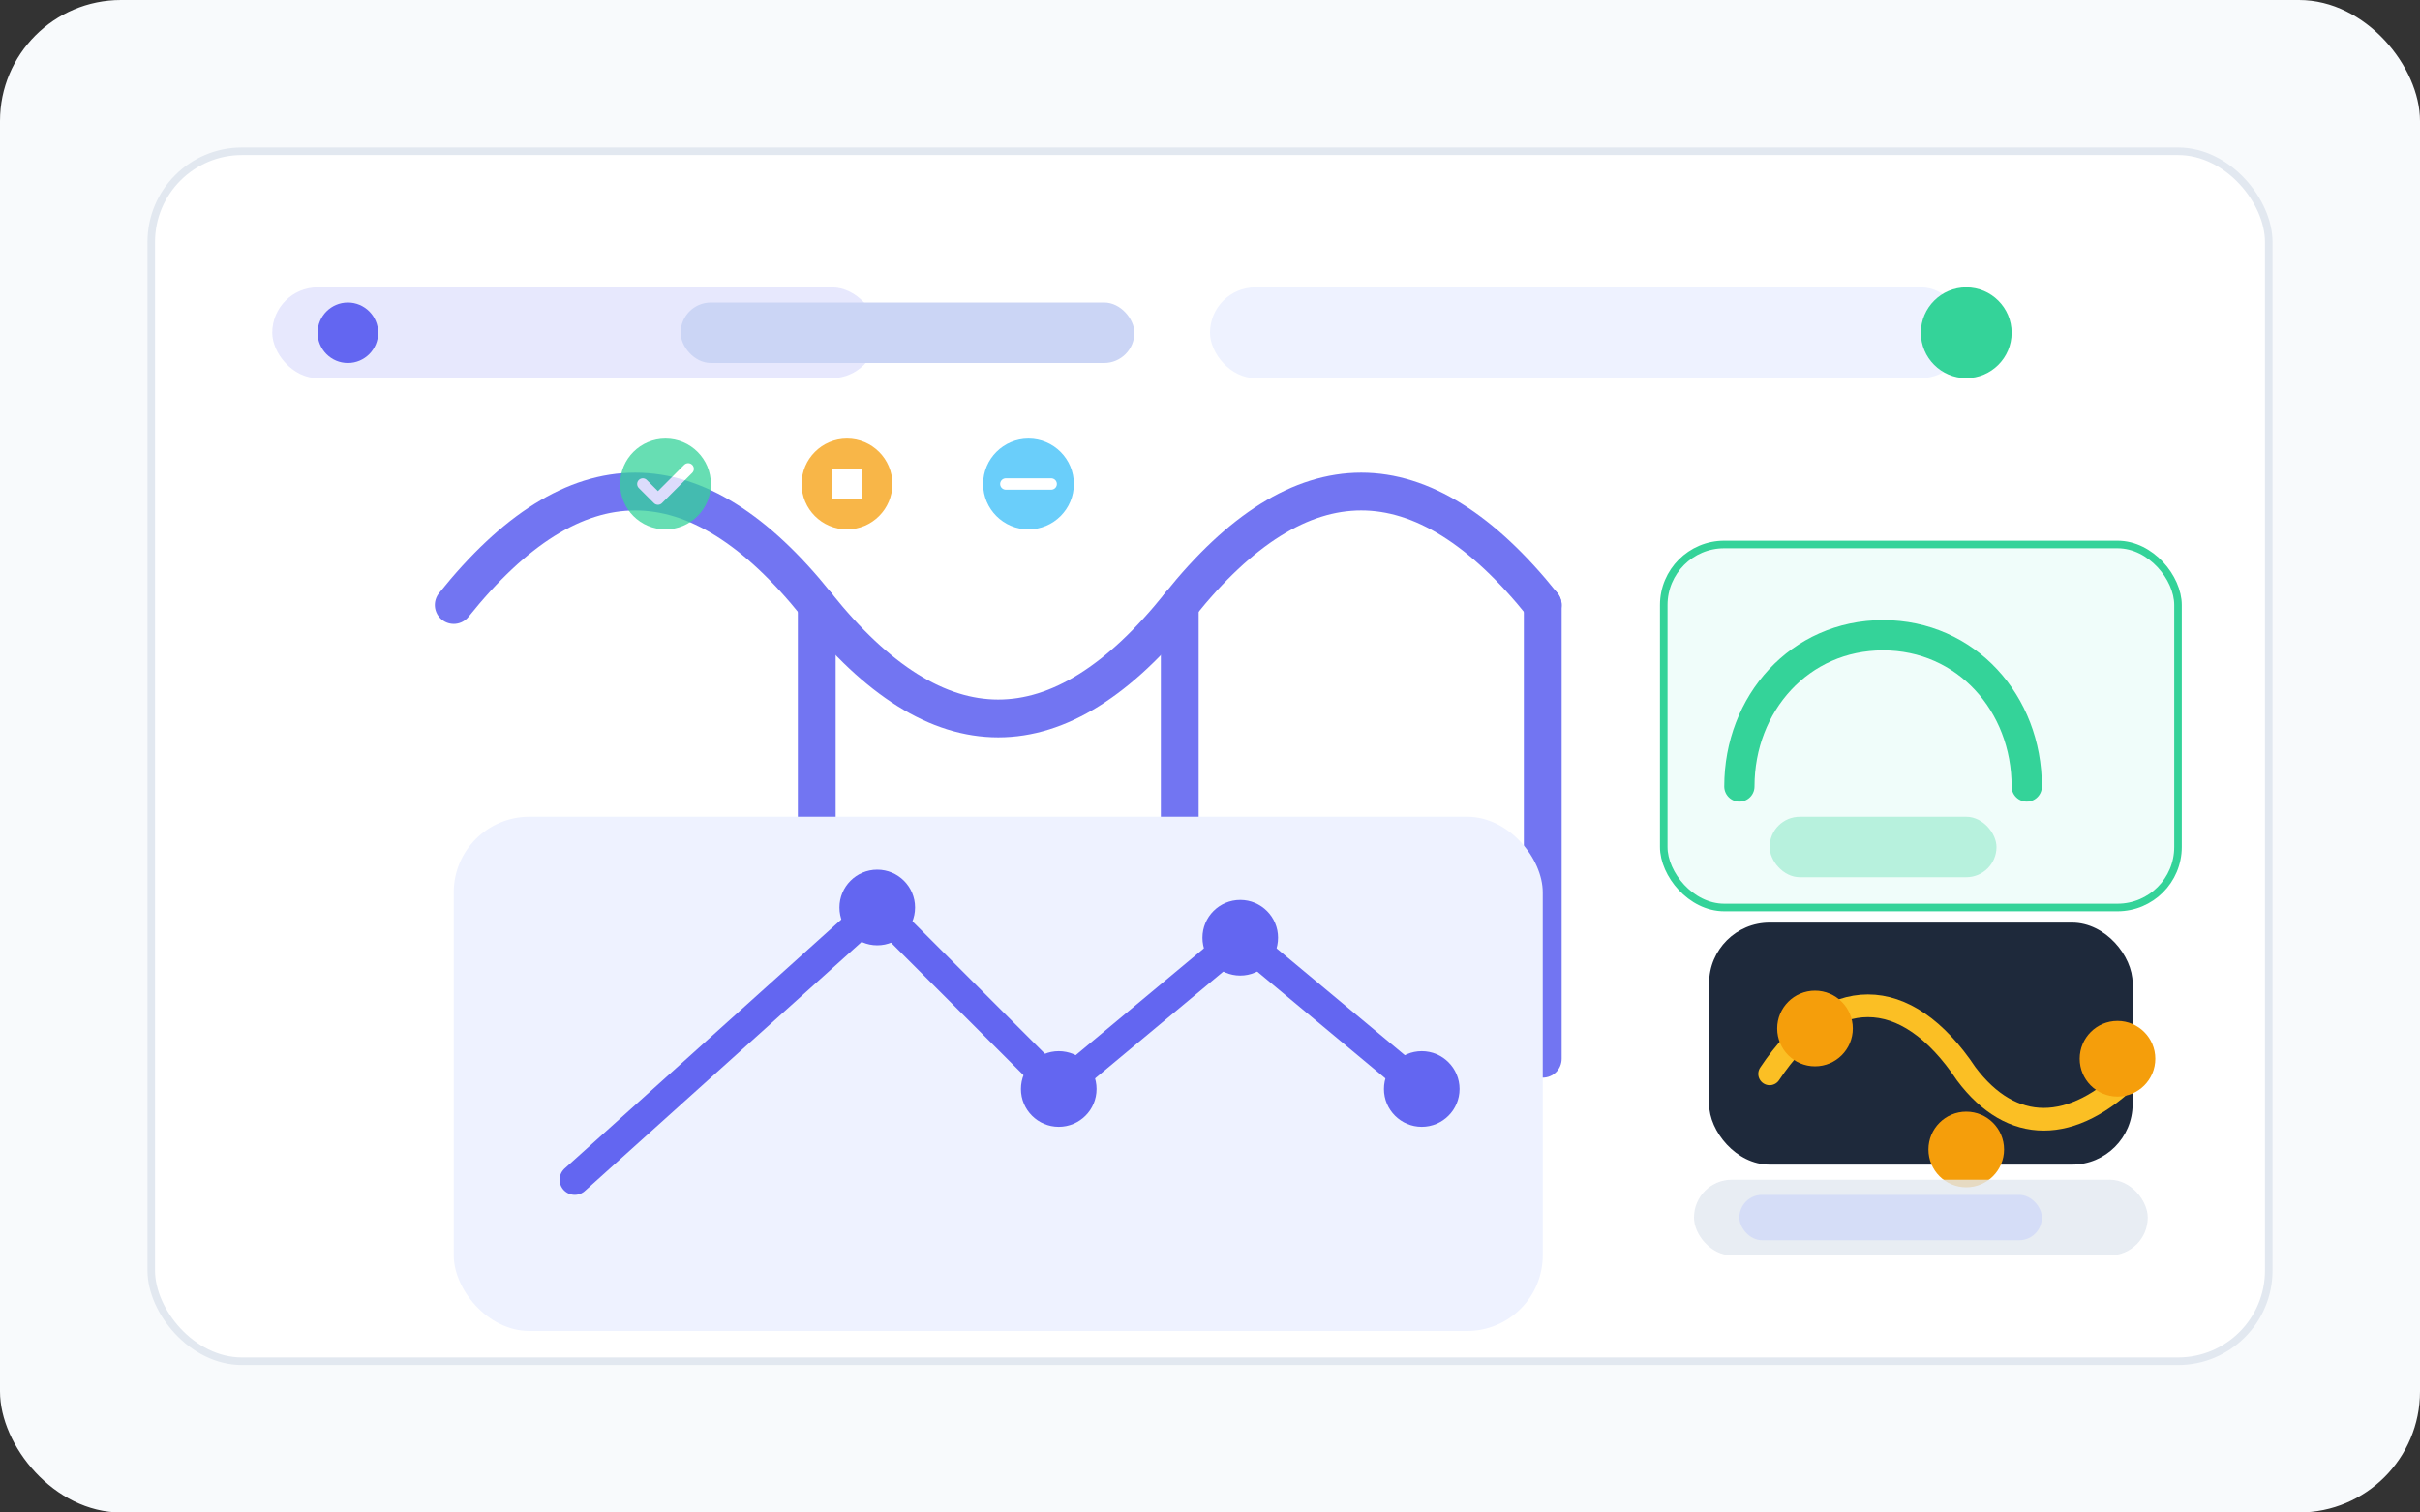 <svg width="640" height="400" viewBox="0 0 640 400" fill="none" xmlns="http://www.w3.org/2000/svg" role="img" aria-labelledby="title desc">
  <rect x="0" y="0" width="640" height="400" fill="#333333" stroke="none"/>
  <title id="title">Social media analytics illustration</title>
  <desc id="desc">Abstract dashboard with charts, graphs, and engagement icons representing social media analytics.</desc>
  <rect width="640" height="400" rx="32" fill="#F8FAFC"/>
  <rect x="40" y="40" width="560" height="320" rx="24" fill="#FFFFFF" stroke="#E2E8F0" stroke-width="2"/>
  <rect x="72" y="76" width="160" height="24" rx="12" fill="#6366F1" opacity="0.15"/>
  <circle cx="92" cy="88" r="8" fill="#6366F1"/>
  <rect x="180" y="80" width="120" height="16" rx="8" fill="#CBD5F5"/>
  <rect x="320" y="76" width="200" height="24" rx="12" fill="#EEF2FF"/>
  <circle cx="520" cy="88" r="12" fill="#34D399"/>
  <g opacity="0.9">
    <path d="M120 160C152 120 184 120 216 160C248 200 280 200 312 160C344 120 376 120 408 160" stroke="#6366F1" stroke-width="10" stroke-linecap="round" fill="none"/>
    <path d="M216 160L216 280" stroke="#6366F1" stroke-width="10" stroke-linecap="round"/>
    <path d="M312 160L312 280" stroke="#6366F1" stroke-width="10" stroke-linecap="round"/>
    <path d="M408 160L408 280" stroke="#6366F1" stroke-width="10" stroke-linecap="round"/>
  </g>
  <rect x="120" y="216" width="288" height="136" rx="20" fill="#EEF2FF"/>
  <path d="M152 312L232 240L280 288L328 248L376 288" stroke="#6366F1" stroke-width="8" stroke-linecap="round" stroke-linejoin="round" fill="none"/>
  <circle cx="232" cy="240" r="10" fill="#6366F1"/>
  <circle cx="280" cy="288" r="10" fill="#6366F1"/>
  <circle cx="328" cy="248" r="10" fill="#6366F1"/>
  <circle cx="376" cy="288" r="10" fill="#6366F1"/>
  <rect x="440" y="144" width="136" height="96" rx="16" fill="#F0FDFA" stroke="#34D399" stroke-width="2"/>
  <path d="M460 208C460 186 476 168 498 168C520 168 536 186 536 208" stroke="#34D399" stroke-width="8" stroke-linecap="round"/>
  <rect x="468" y="216" width="60" height="16" rx="8" fill="#34D399" opacity="0.3"/>
  <rect x="452" y="244" width="112" height="64" rx="16" fill="#1E293B"/>
  <path d="M468 284C484 260 504 260 520 284C532 300 548 300 564 284" stroke="#FBBF24" stroke-width="6" stroke-linecap="round" fill="none"/>
  <circle cx="480" cy="272" r="10" fill="#F59E0B"/>
  <circle cx="520" cy="304" r="10" fill="#F59E0B"/>
  <circle cx="560" cy="280" r="10" fill="#F59E0B"/>
  <g opacity="0.8">
    <rect x="448" y="312" width="120" height="20" rx="10" fill="#E2E8F0"/>
    <rect x="460" y="316" width="80" height="12" rx="6" fill="#CBD5F5"/>
  </g>
  <g opacity="0.75">
    <circle cx="176" cy="128" r="12" fill="#34D399"/>
    <path d="M170 128L174 132L182 124" stroke="#FFFFFF" stroke-width="3" stroke-linecap="round" stroke-linejoin="round"/>
  </g>
  <g opacity="0.75">
    <circle cx="224" cy="128" r="12" fill="#F59E0B"/>
    <path d="M220 124H228V132H220Z" fill="#FFFFFF"/>
  </g>
  <g opacity="0.75">
    <circle cx="272" cy="128" r="12" fill="#38BDF8"/>
    <path d="M266 128H278" stroke="#FFFFFF" stroke-width="3" stroke-linecap="round"/>
  </g>
</svg>
